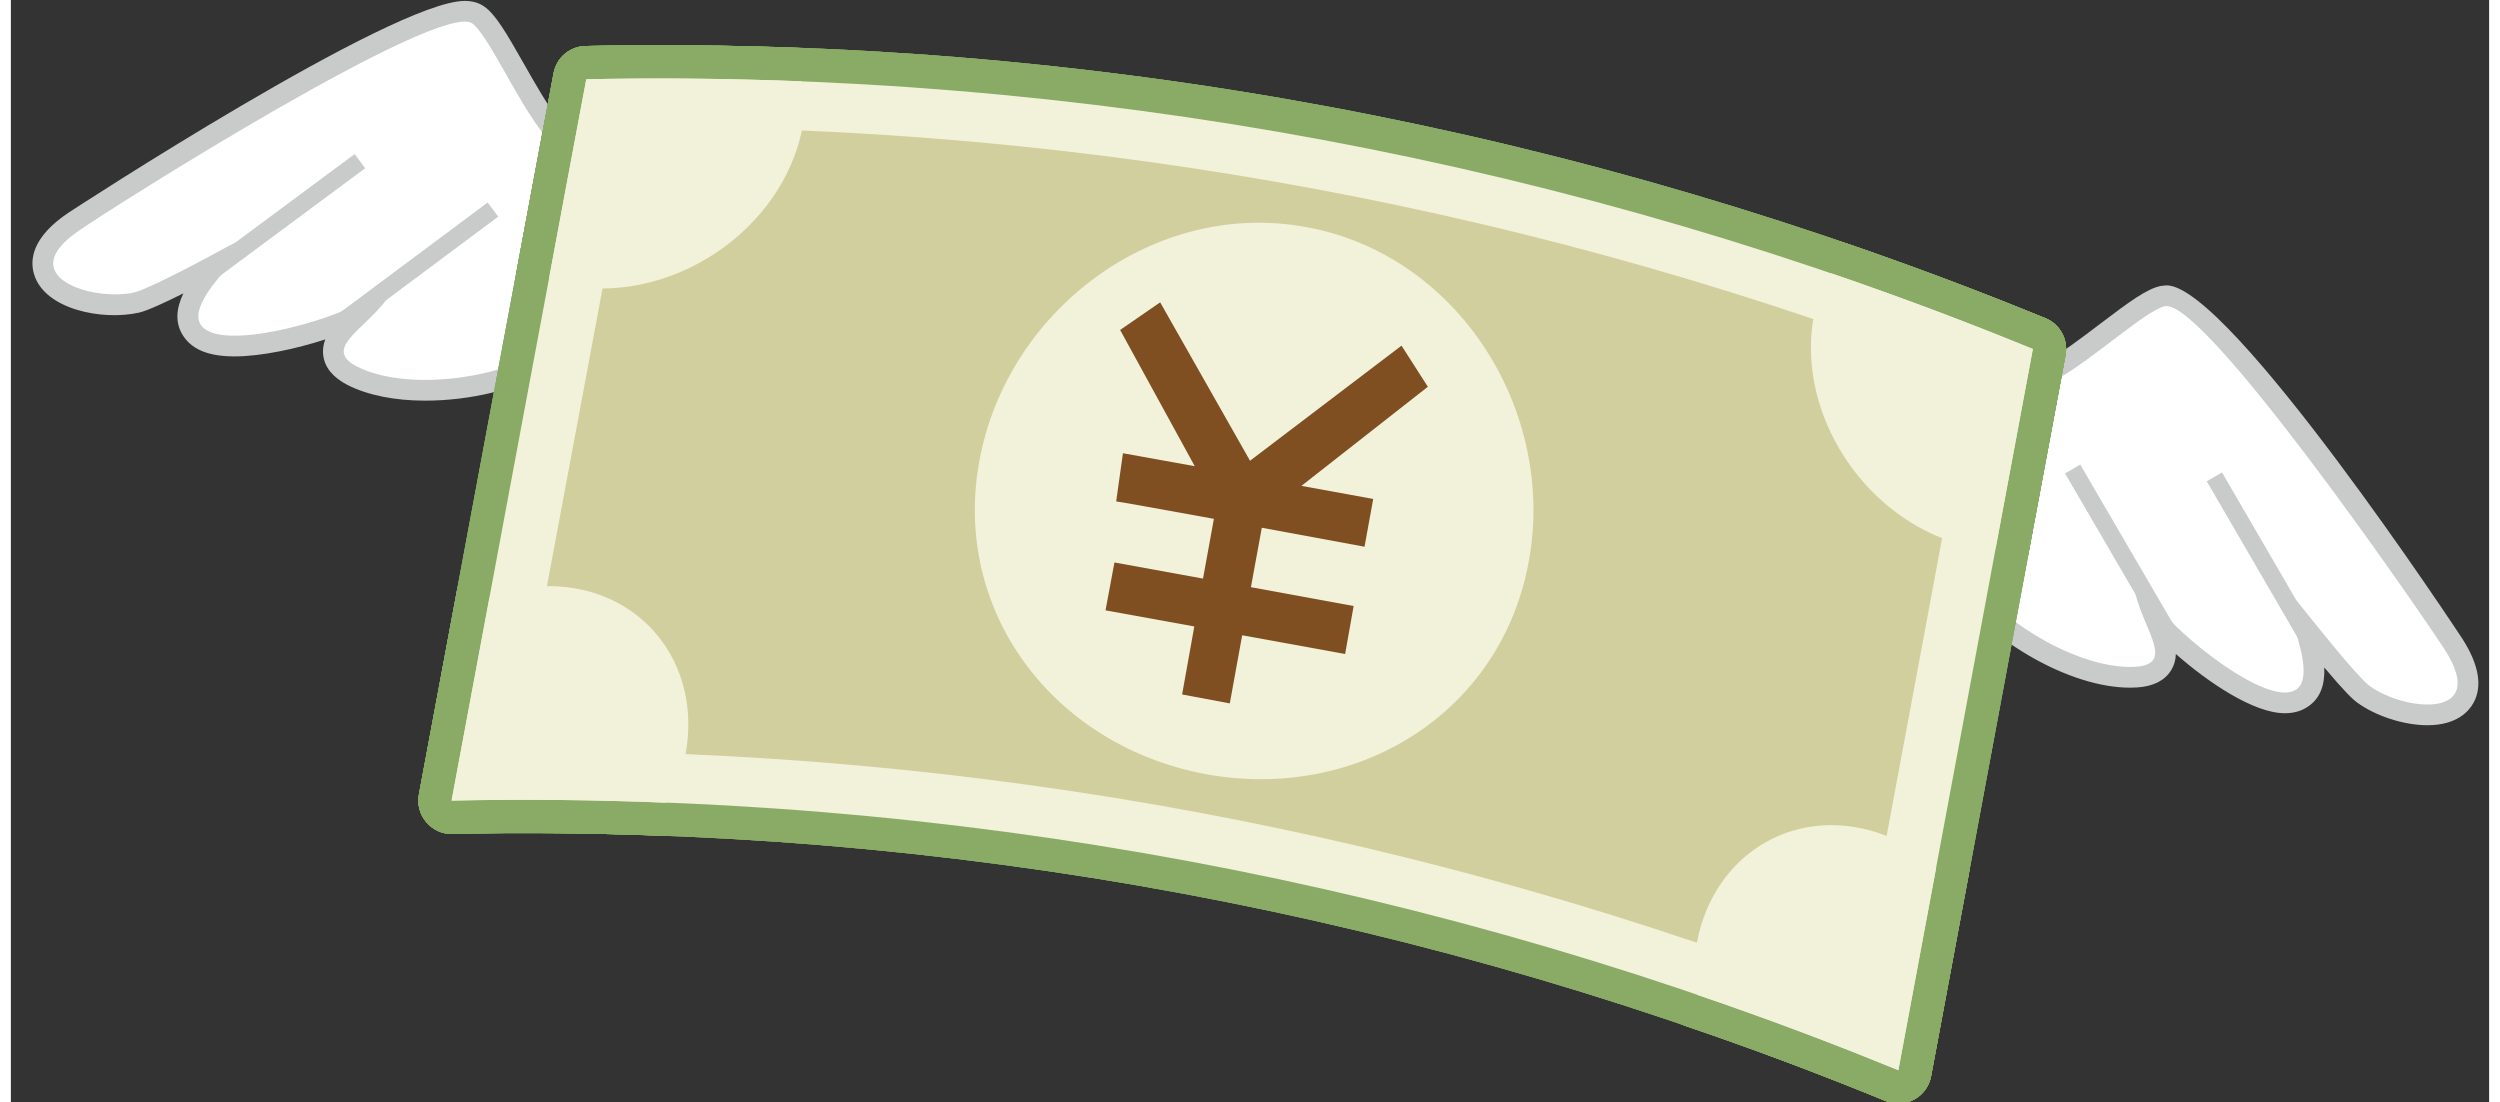 <?xml version="1.0" encoding="UTF-8"?>
<!DOCTYPE svg PUBLIC '-//W3C//DTD SVG 1.0//EN'
          'http://www.w3.org/TR/2001/REC-SVG-20010904/DTD/svg10.dtd'>
<svg height="71" preserveAspectRatio="xMidYMid meet" version="1.0" viewBox="-0.6 0.3 160.5 71.4" width="161" xmlns="http://www.w3.org/2000/svg" xmlns:xlink="http://www.w3.org/1999/xlink" zoomAndPan="magnify"
><rect x="-0.6" y="0.3" width="160.5" height="71.4" fill="#333333" stroke="none"/><g
  ><g
    ><g
      ><g
        ><g
          ><g
            ><g
              ><g id="change1_1"
                ><path d="M26.237,26.247C26.237,26.247,26.237,26.247,26.237,26.247c-1.986,0-3.726-0.352-5.033-1.014 c-0.933-0.484-1.458-1.113-1.568-1.881c-0.056-0.386-0.002-0.739,0.125-1.071c-1.854,0.602-4.137,1.101-5.875,1.101 c-1.619,0-2.693-0.416-3.286-1.274c-0.594-0.86-0.501-1.818-0.027-2.811c-1.168,0.586-2.319,1.12-2.862,1.247 c-2.378,0.538-6.11-0.195-6.805-2.47c-0.289-0.946-0.141-2.405,2.199-3.981c0.181-0.125,21.03-13.733,25.689-13.733 c0.494,0,0.916,0.121,1.254,0.358c0.73,0.501,1.416,1.669,2.564,3.692c0.731,1.288,1.559,2.748,2.285,3.662 c1.118,1.435,2.207,2.55,3.081,3.445c1.257,1.288,2.165,2.217,2.43,3.317c0.088,0.386,0.154,0.771,0.187,1.129 c0.309,3.806-3.516,6.585-6.42,8.346C32.22,25.504,29.176,26.247,26.237,26.247z M22.535,22.897 c0.907,0.428,2.218,0.664,3.702,0.664h0c2.399,0,5.029-0.62,6.543-1.545c1.326-0.804,5.35-3.244,5.141-5.82 c-0.021-0.232-0.069-0.496-0.126-0.749c-0.088-0.366-0.964-1.263-1.737-2.055c-0.921-0.943-2.067-2.117-3.271-3.662 c-0.847-1.065-1.73-2.623-2.509-3.996c-0.537-0.946-1.25-2.203-1.641-2.68C25.127,3.423,7.847,14.064,4.622,16.308 c-0.78,0.525-1.032,0.877-1.108,1.016c0.271,0.269,1.305,0.699,2.647,0.699c0.351,0,0.679-0.033,0.949-0.094 c0.669-0.17,4.33-2.074,5.553-2.77c0.317-0.178,0.664-0.34,1.019-0.502c0.642-0.296,1.305-0.602,1.64-1.005l0.07-0.092 l2.192,1.549c-0.063,0.089-0.128,0.175-0.197,0.257c-0.326,0.404-0.828,0.919-1.41,1.517 c-0.851,0.869-2.759,2.823-3.055,3.719c0.146,0.038,0.445,0.097,0.964,0.097c2.41,0,6.362-1.271,7.284-1.896 c0.108-0.072,0.288-0.181,0.512-0.315c0.364-0.219,1.474-0.886,1.713-1.145c-0.002,0.004-0.137,0.15-0.193,0.426l2.63,0.537 c-0.349,1.734-1.666,3-2.628,3.923C23.001,22.426,22.734,22.682,22.535,22.897z" fill="#C9CACA"
                /></g
                ><g id="change2_1"
                ><path d="M39.26,16.087c-0.028-0.302-0.084-0.627-0.156-0.938c-0.324-1.345-2.677-2.931-5.257-6.243 c-1.676-2.114-3.58-6.413-4.566-7.09C27.166,0.338,6.166,13.6,3.855,15.207c-4.44,2.987,0.845,4.644,3.55,4.03 c0.931-0.218,5.074-2.431,5.92-2.91c1.015-0.571,2.438-0.958,3.158-1.987c-1,1.401-5.892,5.391-4.777,7.006 c1.253,1.817,8.667-0.38,10.217-1.432c0.423-0.282,2.508-1.431,2.594-1.874c-0.606,3.037-5.497,4.552-2.707,5.996 c3.101,1.572,8.852,0.846,11.67-0.873C35.862,21.718,39.513,19.217,39.26,16.087z" fill="#FFF"
                /></g
              ></g
            ></g
          ></g
          ><g fill="#C9CACA" id="change1_4"
          ><path d="M15.941 7.971H17.083V21.653H15.941z" transform="rotate(53.437 16.511 14.81)"
            /><path d="M24.58 11.129H25.722V24.767H24.58z" transform="rotate(53.307 25.153 17.949)"
          /></g
        ></g
        ><g
        ><g
          ><g
            ><g
              ><g id="change1_3"
                ><path d="M155.906,47.268c-1.52,0-3.347-0.588-4.546-1.465c-0.294-0.212-0.802-0.688-2.138-2.277 c0.048,1.104-0.238,2.022-1.118,2.576c-0.401,0.258-0.885,0.389-1.432,0.389c-2.042,0.002-5.009-2.032-7.06-3.834 c-0.011,0.361-0.101,0.714-0.308,1.051c-0.406,0.663-1.138,1.036-2.179,1.111c-0.164,0.011-0.32,0.016-0.479,0.016 c-4.007,0-9.056-3.142-11.081-5.963c-1.977-2.754-4.401-6.807-2.619-10.183c0.17-0.314,0.366-0.632,0.593-0.958 c0.69-0.946,1.889-1.438,3.546-2.116c1.161-0.476,2.606-1.066,4.208-1.948c0.982-0.548,2.274-1.529,3.415-2.395 c1.91-1.45,3.034-2.278,3.939-2.455l0.364-0.037c4.079,0,19.015,22.668,19.162,22.897c1.065,1.67,1.305,3.062,0.714,4.141 C158.59,46.359,157.808,47.268,155.906,47.268z M147.064,36.376c0.118,0.534,0.638,1.117,1.14,1.684 c0.262,0.292,0.516,0.58,0.733,0.866l0.091,0.114c3.051,3.82,3.766,4.48,3.913,4.594c0.743,0.543,2.016,0.95,2.965,0.95 c0.379,0,0.583-0.066,0.653-0.103c-0.04-0.028-0.071-0.453-0.648-1.358c-3.178-4.958-14.18-20.214-16.891-21.607 c-0.571,0.286-1.828,1.239-2.689,1.894c-1.27,0.964-2.584,1.962-3.737,2.604c-1.741,0.96-3.266,1.583-4.492,2.085 c-1.008,0.412-2.152,0.879-2.376,1.188c-0.15,0.216-0.293,0.447-0.412,0.666c-1.207,2.287,1.532,6.101,2.432,7.352 c1.605,2.238,6.058,4.974,9.076,4.842c-0.098-0.276-0.243-0.617-0.353-0.88c-0.517-1.227-1.227-2.905-0.866-4.637 l2.632,0.525c0.052-0.27-0.013-0.454-0.014-0.456c0.117,0.325,0.862,1.362,1.107,1.705c0.159,0.222,0.286,0.401,0.351,0.501 c0.788,1.26,5.131,4.738,6.874,4.896c0.065-0.95-0.906-3.475-1.339-4.602c-0.364-0.947-0.652-1.696-0.772-2.25 L147.064,36.376z" fill="#C9CACA"
                /></g
                ><g id="change2_2"
                ><path d="M124.133,29.315c0.142-0.262,0.311-0.536,0.508-0.818c0.817-1.12,3.594-1.613,7.3-3.656 c2.34-1.304,5.778-4.476,6.963-4.708c2.523-0.55,16.63,19.914,18.139,22.268c2.89,4.532-2.634,3.97-4.89,2.318 c-0.761-0.549-3.665-4.206-4.285-4.981c-0.706-0.93-1.845-1.854-2.114-3.072c0.366,1.677,3.269,7.271,1.636,8.301 c-1.86,1.191-7.85-3.757-8.837-5.335c-0.267-0.414-1.719-2.283-1.634-2.727c-0.634,3.037,3.255,6.35,0.112,6.575 c-3.453,0.225-8.441-2.699-10.374-5.392C125.037,35.833,122.668,32.09,124.133,29.315z" fill="#FFF"
                /></g
              ></g
            ></g
          ></g
          ><g fill="#C9CACA" id="change1_2"
          ><path d="M138.708 36.513H152.363V37.656H138.708z" transform="rotate(59.822 145.535 37.087)"
            /><path d="M129.54 36.003H143.195V37.144H129.54z" transform="rotate(59.76 136.368 36.57)"
          /></g
        ></g
      ></g
      ><g
      ><g
        ><g
          ><g
            ><g id="change3_17"
              ><path d="M121.639,71.764c-0.276,0-0.554-0.054-0.816-0.161C91.255,59.497,59.938,53.659,27.986,54.3 c-0.65,0.049-1.267-0.266-1.686-0.761c-0.419-0.493-0.593-1.15-0.474-1.786c2.903-15.582,5.807-31.149,8.724-46.717 c0.188-1.003,1.054-1.737,2.074-1.756c32.539-0.67,64.429,5.302,94.542,17.629c0.944,0.387,1.489,1.384,1.301,2.389 l-8.71,46.707c-0.119,0.637-0.518,1.187-1.086,1.496C122.35,71.677,121.995,71.764,121.639,71.764z M32.674,49.945 c30.051,0,59.419,5.613,87.331,16.685l7.905-42.393c-28.545-11.44-58.692-17.085-89.45-16.68 c-2.647,14.128-5.283,28.258-7.919,42.396C31.252,49.948,31.963,49.945,32.674,49.945z" fill="#89AB65"
              /></g
              ><g id="change3_3"
              ><path d="M121.639,71.764c-0.276,0-0.554-0.054-0.816-0.161C91.255,59.497,59.938,53.659,27.986,54.3 c-0.65,0.049-1.267-0.266-1.686-0.761c-0.419-0.493-0.593-1.15-0.474-1.786c2.903-15.582,5.807-31.149,8.724-46.717 c0.188-1.003,1.054-1.737,2.074-1.756c32.539-0.67,64.429,5.302,94.542,17.629c0.944,0.387,1.489,1.384,1.301,2.389 l-8.71,46.707c-0.119,0.637-0.518,1.187-1.086,1.496C122.35,71.677,121.995,71.764,121.639,71.764z M32.674,49.945 c30.051,0,59.419,5.613,87.331,16.685l7.905-42.393c-28.545-11.44-58.692-17.085-89.45-16.68 c-2.647,14.128-5.283,28.258-7.919,42.396C31.252,49.948,31.963,49.945,32.674,49.945z" fill="#89AB65"
              /></g
              ><g id="change3_18"
              ><path d="M121.639,71.764c-0.276,0-0.554-0.054-0.816-0.161C91.255,59.497,59.938,53.659,27.986,54.3 c-0.65,0.049-1.267-0.266-1.686-0.761c-0.419-0.493-0.593-1.15-0.474-1.786c2.903-15.582,5.807-31.149,8.724-46.717 c0.188-1.003,1.054-1.737,2.074-1.756c32.539-0.67,64.429,5.302,94.542,17.629c0.944,0.387,1.489,1.384,1.301,2.389 l-8.71,46.707c-0.119,0.637-0.518,1.187-1.086,1.496C122.35,71.677,121.995,71.764,121.639,71.764z M32.674,49.945 c30.051,0,59.419,5.613,87.331,16.685l7.905-42.393c-28.545-11.44-58.692-17.085-89.45-16.68 c-2.647,14.128-5.283,28.258-7.919,42.396C31.252,49.948,31.963,49.945,32.674,49.945z" fill="#89AB65"
              /></g
            ></g
            ><g
            ><g id="change3_12"
              ><path d="M118.891,67.267c-0.266,0-0.532-0.048-0.785-0.147C90.926,56.48,62.375,51.085,33.244,51.085 l-1.106,0.003c-0.003,0-0.006,0-0.01,0c-0.639,0-1.245-0.283-1.654-0.774c-0.412-0.493-0.581-1.145-0.463-1.775 c1.259-6.717,2.51-13.43,3.761-20.146c1.258-6.747,2.516-13.494,3.779-20.242c0.191-1.015,1.075-1.753,2.108-1.757 l1.074-0.002c29.714,0,58.807,5.492,86.47,16.323c0.962,0.376,1.521,1.384,1.332,2.398l-7.526,40.395 c-0.117,0.631-0.51,1.176-1.072,1.489C119.613,67.177,119.252,67.267,118.891,67.267z M34.721,46.782 c28.293,0.174,56.035,5.349,82.527,15.391l6.725-36.091c-26.44-10.124-54.186-15.296-82.518-15.383 c-1.153,6.161-2.301,12.322-3.449,18.482C36.912,35.049,35.819,40.915,34.721,46.782z" fill="#89AB65"
              /></g
              ><g id="change3_5"
              ><path d="M118.891,67.267c-0.266,0-0.532-0.048-0.785-0.147C90.926,56.48,62.375,51.085,33.244,51.085 l-1.106,0.003c-0.003,0-0.006,0-0.01,0c-0.639,0-1.245-0.283-1.654-0.774c-0.412-0.493-0.581-1.145-0.463-1.775 c1.259-6.717,2.51-13.43,3.761-20.146c1.258-6.747,2.516-13.494,3.779-20.242c0.191-1.015,1.075-1.753,2.108-1.757 l1.074-0.002c29.714,0,58.807,5.492,86.47,16.323c0.962,0.376,1.521,1.384,1.332,2.398l-7.526,40.395 c-0.117,0.631-0.51,1.176-1.072,1.489C119.613,67.177,119.252,67.267,118.891,67.267z M34.721,46.782 c28.293,0.174,56.035,5.349,82.527,15.391l6.725-36.091c-26.44-10.124-54.186-15.296-82.518-15.383 c-1.153,6.161-2.301,12.322-3.449,18.482C36.912,35.049,35.819,40.915,34.721,46.782z" fill="#89AB65"
              /></g
              ><g id="change3_7"
              ><path d="M118.891,67.267c-0.266,0-0.532-0.048-0.785-0.147C90.926,56.48,62.375,51.085,33.244,51.085 l-1.106,0.003c-0.003,0-0.006,0-0.01,0c-0.639,0-1.245-0.283-1.654-0.774c-0.412-0.493-0.581-1.145-0.463-1.775 c1.259-6.717,2.51-13.43,3.761-20.146c1.258-6.747,2.516-13.494,3.779-20.242c0.191-1.015,1.075-1.753,2.108-1.757 l1.074-0.002c29.714,0,58.807,5.492,86.47,16.323c0.962,0.376,1.521,1.384,1.332,2.398l-7.526,40.395 c-0.117,0.631-0.51,1.176-1.072,1.489C119.613,67.177,119.252,67.267,118.891,67.267z M34.721,46.782 c28.293,0.174,56.035,5.349,82.527,15.391l6.725-36.091c-26.44-10.124-54.186-15.296-82.518-15.383 c-1.153,6.161-2.301,12.322-3.449,18.482C36.912,35.049,35.819,40.915,34.721,46.782z" fill="#89AB65"
              /></g
            ></g
            ><g
            ><g id="change3_1"
              ><path d="M37.681,21.138c-1.613,0-2.99-0.397-4.123-0.787c-1.011-0.347-1.614-1.382-1.418-2.432l0.728-3.909 c0.557-2.995,1.113-5.987,1.683-8.98c0.191-0.998,1.054-1.728,2.07-1.749c4.642-0.1,9.323-0.052,14.083,0.135 c1.071,0.041,1.948,0.864,2.058,1.932l0.034,0.322c0.102,0.935,0.216,1.994,0.001,3.215 c-1.278,6.84-7.892,12.212-15.062,12.254C37.731,21.138,37.685,21.138,37.681,21.138z M36.737,16.755 c0.31,0.048,0.621,0.075,0.943,0.075v2.153l0.031-2.153c5.088-0.029,9.955-3.938,10.848-8.713 c0.026-0.153,0.042-0.309,0.048-0.467c-3.432-0.107-6.806-0.14-10.152-0.095c-0.456,2.413-0.904,4.826-1.354,7.242 L36.737,16.755z" fill="#89AB65"
              /></g
              ><g id="change3_15"
              ><path d="M37.681,21.138c-1.613,0-2.99-0.397-4.123-0.787c-1.011-0.347-1.614-1.382-1.418-2.432l0.728-3.909 c0.557-2.995,1.113-5.987,1.683-8.98c0.191-0.998,1.054-1.728,2.07-1.749c4.642-0.1,9.323-0.052,14.083,0.135 c1.071,0.041,1.948,0.864,2.058,1.932l0.034,0.322c0.102,0.935,0.216,1.994,0.001,3.215 c-1.278,6.84-7.892,12.212-15.062,12.254C37.731,21.138,37.685,21.138,37.681,21.138z M36.737,16.755 c0.31,0.048,0.621,0.075,0.943,0.075v2.153l0.031-2.153c5.088-0.029,9.955-3.938,10.848-8.713 c0.026-0.153,0.042-0.309,0.048-0.467c-3.432-0.107-6.806-0.14-10.152-0.095c-0.456,2.413-0.904,4.826-1.354,7.242 L36.737,16.755z" fill="#89AB65"
              /></g
              ><g id="change3_2"
              ><path d="M37.681,21.138c-1.613,0-2.99-0.397-4.123-0.787c-1.011-0.347-1.614-1.382-1.418-2.432l0.728-3.909 c0.557-2.995,1.113-5.987,1.683-8.98c0.191-0.998,1.054-1.728,2.07-1.749c4.642-0.1,9.323-0.052,14.083,0.135 c1.071,0.041,1.948,0.864,2.058,1.932l0.034,0.322c0.102,0.935,0.216,1.994,0.001,3.215 c-1.278,6.84-7.892,12.212-15.062,12.254C37.731,21.138,37.685,21.138,37.681,21.138z M36.737,16.755 c0.31,0.048,0.621,0.075,0.943,0.075v2.153l0.031-2.153c5.088-0.029,9.955-3.938,10.848-8.713 c0.026-0.153,0.042-0.309,0.048-0.467c-3.432-0.107-6.806-0.14-10.152-0.095c-0.456,2.413-0.904,4.826-1.354,7.242 L36.737,16.755z" fill="#89AB65"
              /></g
            ></g
            ><g
            ><g id="change3_13"
              ><path d="M41.853,54.442c-0.031,0-0.061-0.002-0.092-0.003c-4.518-0.192-9.167-0.237-13.773-0.14 c-0.658,0.004-1.269-0.266-1.687-0.76c-0.42-0.494-0.594-1.151-0.475-1.788l2.451-13.136 c0.143-0.765,0.688-1.393,1.425-1.644c1.265-0.431,2.781-0.868,4.427-0.868c3.573,0,6.666,1.395,8.772,3.931 c2.117,2.549,2.959,6.011,2.309,9.503c-0.261,1.374-0.853,2.558-1.375,3.601l-0.056,0.112 C43.412,53.983,42.666,54.442,41.853,54.442z M32.713,49.941c2.612,0,5.233,0.048,7.814,0.14 c0.204-0.46,0.368-0.906,0.45-1.339c0.42-2.254-0.073-4.37-1.388-5.955c-1.274-1.532-3.191-2.378-5.396-2.378 c-0.651,0.002-1.303,0.119-1.922,0.279l-1.729,9.264C31.266,49.945,31.99,49.941,32.713,49.941z" fill="#89AB65"
              /></g
              ><g id="change3_9"
              ><path d="M41.853,54.442c-0.031,0-0.061-0.002-0.092-0.003c-4.518-0.192-9.167-0.237-13.773-0.14 c-0.658,0.004-1.269-0.266-1.687-0.76c-0.42-0.494-0.594-1.151-0.475-1.788l2.451-13.136 c0.143-0.765,0.688-1.393,1.425-1.644c1.265-0.431,2.781-0.868,4.427-0.868c3.573,0,6.666,1.395,8.772,3.931 c2.117,2.549,2.959,6.011,2.309,9.503c-0.261,1.374-0.853,2.558-1.375,3.601l-0.056,0.112 C43.412,53.983,42.666,54.442,41.853,54.442z M32.713,49.941c2.612,0,5.233,0.048,7.814,0.14 c0.204-0.46,0.368-0.906,0.45-1.339c0.42-2.254-0.073-4.37-1.388-5.955c-1.274-1.532-3.191-2.378-5.396-2.378 c-0.651,0.002-1.303,0.119-1.922,0.279l-1.729,9.264C31.266,49.945,31.99,49.941,32.713,49.941z" fill="#89AB65"
              /></g
              ><g id="change3_20"
              ><path d="M41.853,54.442c-0.031,0-0.061-0.002-0.092-0.003c-4.518-0.192-9.167-0.237-13.773-0.14 c-0.658,0.004-1.269-0.266-1.687-0.76c-0.42-0.494-0.594-1.151-0.475-1.788l2.451-13.136 c0.143-0.765,0.688-1.393,1.425-1.644c1.265-0.431,2.781-0.868,4.427-0.868c3.573,0,6.666,1.395,8.772,3.931 c2.117,2.549,2.959,6.011,2.309,9.503c-0.261,1.374-0.853,2.558-1.375,3.601l-0.056,0.112 C43.412,53.983,42.666,54.442,41.853,54.442z M32.713,49.941c2.612,0,5.233,0.048,7.814,0.14 c0.204-0.46,0.368-0.906,0.45-1.339c0.42-2.254-0.073-4.37-1.388-5.955c-1.274-1.532-3.191-2.378-5.396-2.378 c-0.651,0.002-1.303,0.119-1.922,0.279l-1.729,9.264C31.266,49.945,31.99,49.941,32.713,49.941z" fill="#89AB65"
              /></g
            ></g
            ><g
            ><g id="change3_21"
              ><path d="M127.941,37.944c-0.032,0-0.064-0.001-0.096-0.002c-1.21-0.054-2.65-0.188-4.161-0.782 c-6.684-2.632-10.914-10.029-9.629-16.842c0.22-1.237,0.736-2.212,1.192-3.072l0.13-0.249 c0.493-0.938,1.604-1.381,2.603-1.037c4.303,1.468,8.739,3.133,13.184,4.948c0.946,0.387,1.491,1.386,1.303,2.391 l-2.41,12.887C129.866,37.209,128.972,37.944,127.941,37.944z M118.401,20.663c-0.046,0.143-0.084,0.287-0.11,0.432 c-0.902,4.79,2.226,10.189,6.97,12.059c0.306,0.12,0.618,0.21,0.93,0.277l1.718-9.192 C124.709,22.958,121.524,21.76,118.401,20.663z" fill="#89AB65"
              /></g
              ><g id="change3_14"
              ><path d="M127.941,37.944c-0.032,0-0.064-0.001-0.096-0.002c-1.21-0.054-2.65-0.188-4.161-0.782 c-6.684-2.632-10.914-10.029-9.629-16.842c0.22-1.237,0.736-2.212,1.192-3.072l0.13-0.249 c0.493-0.938,1.604-1.381,2.603-1.037c4.303,1.468,8.739,3.133,13.184,4.948c0.946,0.387,1.491,1.386,1.303,2.391 l-2.41,12.887C129.866,37.209,128.972,37.944,127.941,37.944z M118.401,20.663c-0.046,0.143-0.084,0.287-0.11,0.432 c-0.902,4.79,2.226,10.189,6.97,12.059c0.306,0.12,0.618,0.21,0.93,0.277l1.718-9.192 C124.709,22.958,121.524,21.76,118.401,20.663z" fill="#89AB65"
              /></g
              ><g id="change3_4"
              ><path d="M127.941,37.944c-0.032,0-0.064-0.001-0.096-0.002c-1.21-0.054-2.65-0.188-4.161-0.782 c-6.684-2.632-10.914-10.029-9.629-16.842c0.22-1.237,0.736-2.212,1.192-3.072l0.13-0.249 c0.493-0.938,1.604-1.381,2.603-1.037c4.303,1.468,8.739,3.133,13.184,4.948c0.946,0.387,1.491,1.386,1.303,2.391 l-2.41,12.887C129.866,37.209,128.972,37.944,127.941,37.944z M118.401,20.663c-0.046,0.143-0.084,0.287-0.11,0.432 c-0.902,4.79,2.226,10.189,6.97,12.059c0.306,0.12,0.618,0.21,0.93,0.277l1.718-9.192 C124.709,22.958,121.524,21.76,118.401,20.663z" fill="#89AB65"
              /></g
            ></g
            ><g
            ><g id="change3_6"
              ><path d="M121.639,71.764c-0.276,0-0.554-0.054-0.817-0.161c-4.357-1.786-8.696-3.411-12.895-4.829 c-0.792-0.269-1.357-0.969-1.451-1.799c-0.141-1.247-0.258-2.581-0.009-3.985c1.032-5.545,5.484-9.405,10.83-9.405 c1.457,0,2.919,0.283,4.35,0.84c1.512,0.606,2.722,1.51,3.808,2.396c0.608,0.499,0.897,1.29,0.753,2.064l-2.452,13.121 c-0.12,0.637-0.519,1.186-1.087,1.496C122.349,71.677,121.994,71.764,121.639,71.764z M110.638,63.147 c3.073,1.063,6.21,2.228,9.368,3.482l1.728-9.246c-0.533-0.381-1.089-0.722-1.67-0.954c-0.911-0.355-1.848-0.539-2.766-0.539 c-3.29,0-5.939,2.358-6.593,5.868C110.628,62.191,110.616,62.659,110.638,63.147z" fill="#89AB65"
              /></g
              ><g id="change3_16"
              ><path d="M121.639,71.764c-0.276,0-0.554-0.054-0.817-0.161c-4.357-1.786-8.696-3.411-12.895-4.829 c-0.792-0.269-1.357-0.969-1.451-1.799c-0.141-1.247-0.258-2.581-0.009-3.985c1.032-5.545,5.484-9.405,10.83-9.405 c1.457,0,2.919,0.283,4.35,0.84c1.512,0.606,2.722,1.51,3.808,2.396c0.608,0.499,0.897,1.29,0.753,2.064l-2.452,13.121 c-0.12,0.637-0.519,1.186-1.087,1.496C122.349,71.677,121.994,71.764,121.639,71.764z M110.638,63.147 c3.073,1.063,6.21,2.228,9.368,3.482l1.728-9.246c-0.533-0.381-1.089-0.722-1.67-0.954c-0.911-0.355-1.848-0.539-2.766-0.539 c-3.29,0-5.939,2.358-6.593,5.868C110.628,62.191,110.616,62.659,110.638,63.147z" fill="#89AB65"
              /></g
              ><g id="change3_10"
              ><path d="M121.639,71.764c-0.276,0-0.554-0.054-0.817-0.161c-4.357-1.786-8.696-3.411-12.895-4.829 c-0.792-0.269-1.357-0.969-1.451-1.799c-0.141-1.247-0.258-2.581-0.009-3.985c1.032-5.545,5.484-9.405,10.83-9.405 c1.457,0,2.919,0.283,4.35,0.84c1.512,0.606,2.722,1.51,3.808,2.396c0.608,0.499,0.897,1.29,0.753,2.064l-2.452,13.121 c-0.12,0.637-0.519,1.186-1.087,1.496C122.349,71.677,121.994,71.764,121.639,71.764z M110.638,63.147 c3.073,1.063,6.21,2.228,9.368,3.482l1.728-9.246c-0.533-0.381-1.089-0.722-1.67-0.954c-0.911-0.355-1.848-0.539-2.766-0.539 c-3.29,0-5.939,2.358-6.593,5.868C110.628,62.191,110.616,62.659,110.638,63.147z" fill="#89AB65"
              /></g
            ></g
          ></g
          ><g
          ><g id="change3_8"
            ><path d="M80.357,52.916c-1.333,0-2.683-0.125-4.013-0.37c-11.163-2.113-18.33-12.15-16.326-22.852 c1.818-9.762,10.501-17.125,20.198-17.125c1.18,0,2.367,0.111,3.529,0.332c5.098,0.939,9.595,3.913,12.656,8.371 c3.186,4.642,4.428,10.417,3.409,15.846C98.083,46.418,90.083,52.916,80.357,52.916z M80.216,16.878 c-7.657,0-14.52,5.849-15.965,13.606c-1.585,8.474,3.953,16.137,12.885,17.827c1.064,0.197,2.151,0.297,3.222,0.297 c7.618,0,13.876-5.049,15.219-12.28c0.811-4.315-0.184-8.913-2.727-12.619c-2.408-3.507-5.921-5.843-9.894-6.574 C82.046,16.963,81.128,16.878,80.216,16.878z" fill="#89AB65"
            /></g
            ><g id="change3_11"
            ><path d="M80.357,52.916c-1.333,0-2.683-0.125-4.013-0.37c-11.163-2.113-18.33-12.15-16.326-22.852 c1.818-9.762,10.501-17.125,20.198-17.125c1.18,0,2.367,0.111,3.529,0.332c5.098,0.939,9.595,3.913,12.656,8.371 c3.186,4.642,4.428,10.417,3.409,15.846C98.083,46.418,90.083,52.916,80.357,52.916z M80.216,16.878 c-7.657,0-14.52,5.849-15.965,13.606c-1.585,8.474,3.953,16.137,12.885,17.827c1.064,0.197,2.151,0.297,3.222,0.297 c7.618,0,13.876-5.049,15.219-12.28c0.811-4.315-0.184-8.913-2.727-12.619c-2.408-3.507-5.921-5.843-9.894-6.574 C82.046,16.963,81.128,16.878,80.216,16.878z" fill="#89AB65"
            /></g
            ><g id="change3_19"
            ><path d="M80.357,52.916c-1.333,0-2.683-0.125-4.013-0.37c-11.163-2.113-18.33-12.15-16.326-22.852 c1.818-9.762,10.501-17.125,20.198-17.125c1.18,0,2.367,0.111,3.529,0.332c5.098,0.939,9.595,3.913,12.656,8.371 c3.186,4.642,4.428,10.417,3.409,15.846C98.083,46.418,90.083,52.916,80.357,52.916z M80.216,16.878 c-7.657,0-14.52,5.849-15.965,13.606c-1.585,8.474,3.953,16.137,12.885,17.827c1.064,0.197,2.151,0.297,3.222,0.297 c7.618,0,13.876-5.049,15.219-12.28c0.811-4.315-0.184-8.913-2.727-12.619c-2.408-3.507-5.921-5.843-9.894-6.574 C82.046,16.963,81.128,16.878,80.216,16.878z" fill="#89AB65"
            /></g
          ></g
        ></g
        ><g
        ><g
          ><g id="change4_4"
            ><path d="M121.639,69.609c-29.71-12.163-61.605-18.11-93.697-17.462c2.903-15.582,5.807-31.148,8.724-46.715 c32.078-0.641,63.972,5.307,93.683,17.47C127.446,38.475,124.543,54.036,121.639,69.609z" fill="#F2F1DA"
            /></g
            ><g id="change5_1"
            ><path d="M118.891,65.114c-27.653-10.825-57.081-16.322-86.764-16.18c2.523-13.468,5.018-26.927,7.54-40.388 c29.683-0.134,59.125,5.356,86.75,16.172C123.908,38.188,121.399,51.641,118.891,65.114z" fill="#D1CF9D"
            /></g
            ><g id="change4_2"
            ><path d="M50.676,8.513c0.183-1.043,0.042-1.988-0.057-2.946c-4.652-0.184-9.303-0.233-13.953-0.134 c-0.818,4.291-1.607,8.583-2.41,12.882c1.07,0.367,2.184,0.677,3.466,0.669C43.784,18.948,49.575,14.402,50.676,8.513z" fill="#F2F1DA"
            /></g
            ><g id="change4_3"
            ><path d="M34.129,38.258c-1.268,0-2.509,0.339-3.735,0.755c-0.818,4.368-1.635,8.751-2.451,13.135 c4.636-0.099,9.273-0.057,13.91,0.141c0.508-1.015,1.029-2.03,1.241-3.143C44.193,43.24,40.189,38.223,34.129,38.258z" fill="#F2F1DA"
            /></g
            ><g id="change4_1"
            ><path d="M124.472,35.156c1.185,0.466,2.339,0.584,3.468,0.635c0.802-4.305,1.605-8.591,2.41-12.889 c-4.313-1.761-8.669-3.404-13.065-4.904c-0.451,0.859-0.931,1.69-1.114,2.719C115.058,26.623,118.834,32.937,124.472,35.156z" fill="#F2F1DA"
            /></g
            ><g id="change4_6"
            ><path d="M124.091,56.488c-1-0.818-2.029-1.578-3.227-2.058c-5.638-2.199-11.177,1.029-12.276,6.935 c-0.197,1.112-0.099,2.24,0.029,3.367c4.383,1.481,8.724,3.115,13.022,4.877C122.457,65.24,123.274,60.857,124.091,56.488z" fill="#F2F1DA"
            /></g
          ></g
          ><g id="change4_5"
          ><path d="M97.693,36.721c-1.819,9.797-11.12,15.525-20.958,13.707c-9.822-1.86-16.434-10.55-14.601-20.337 c1.818-9.761,11.388-16.928,21.211-15.074C93.169,16.827,99.525,26.962,97.693,36.721z" fill="#F2F1DA"
          /></g
        ></g
      ></g
    ></g
    ><g id="change6_1"
    ><path d="M91.168,25.348l-1.705-2.663l-9.811,7.454L73.832,19.88l-2.593,1.789l4.833,8.823 c-2.452-0.444-4.411-0.797-4.651-0.839l-0.437,3.121c0.268,0.029,2.96,0.515,6.328,1.128l-0.705,3.869l-5.736-1.044l-0.578,3.101 l5.75,1.043l-0.789,4.405l3.088,0.578l0.802-4.412l6.667,1.213l0.551-3.107l-6.652-1.22l0.705-3.849 c2.282,0.418,4.623,0.854,6.652,1.228l0.563-3.093c-0.507-0.1-2.396-0.431-4.65-0.847L91.168,25.348z" fill="#7F4F21"
    /></g
  ></g
></svg
>
